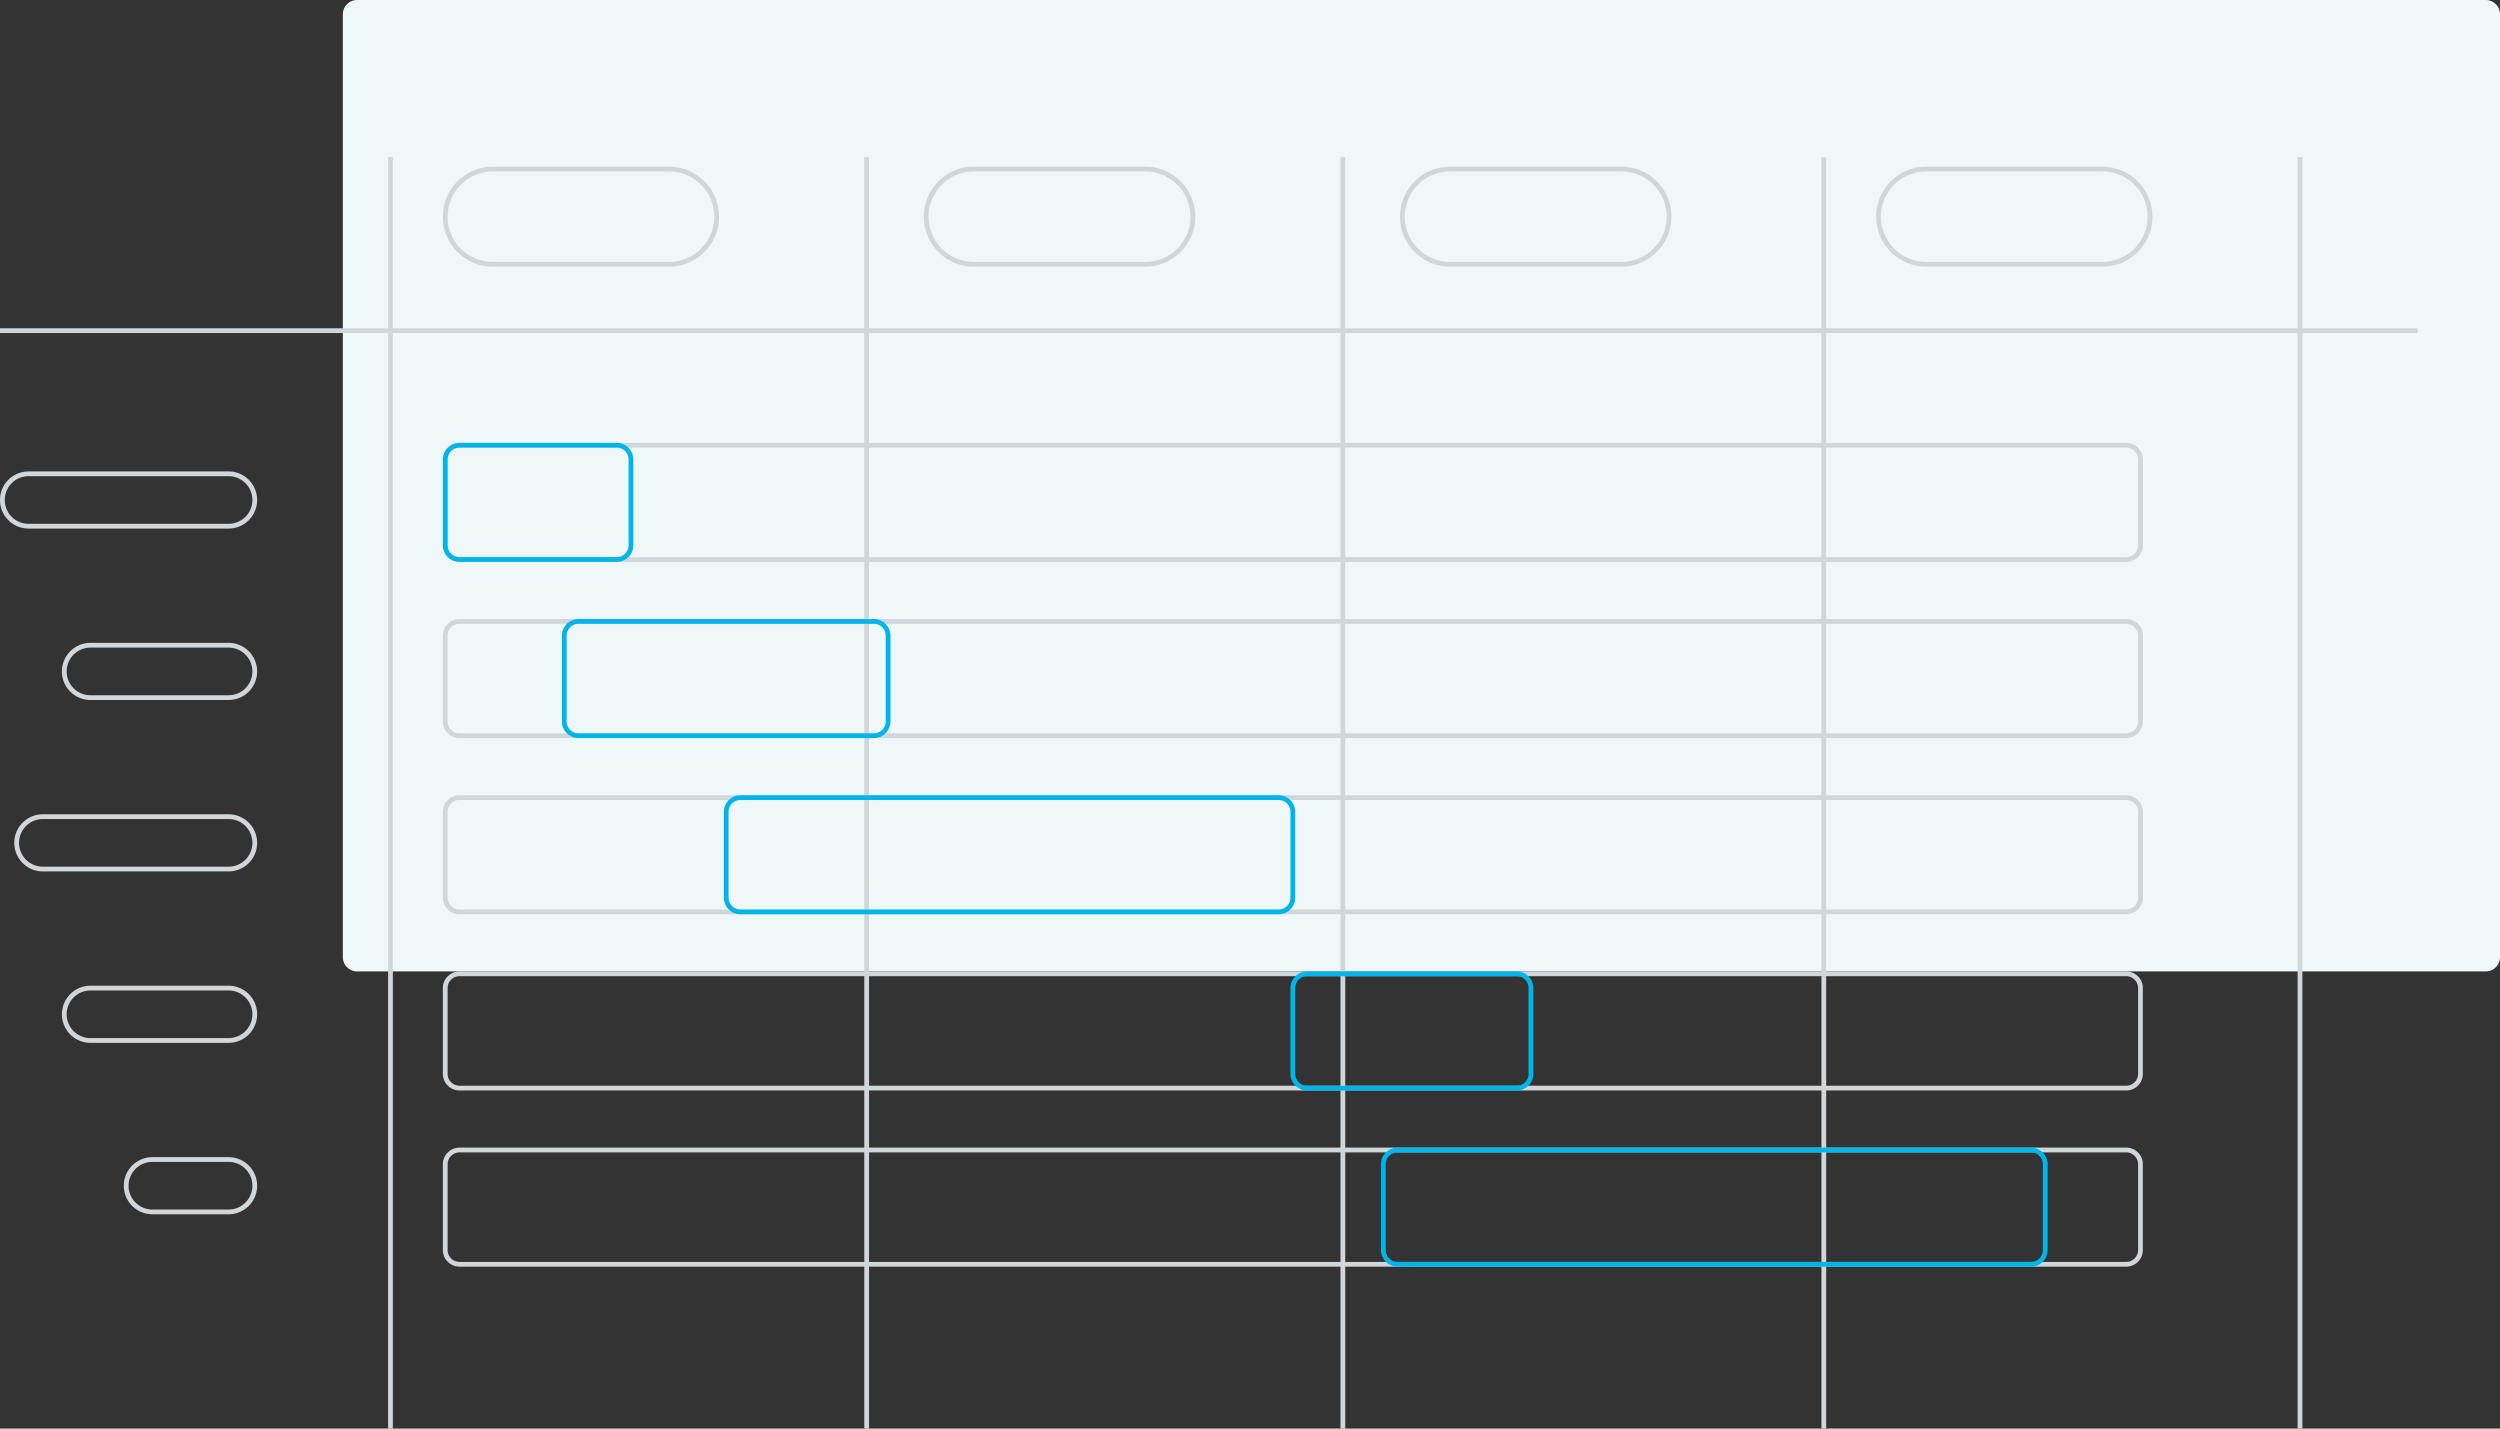 <svg width="525" height="300" viewBox="0 0 525 300" fill="none" xmlns="http://www.w3.org/2000/svg"><rect x="0" y="0" width="525" height="300" fill="#333333" stroke="none"/><path d="M72 3a3 3 0 0 1 3-3h447a3 3 0 0 1 3 3v198a3 3 0 0 1-3 3H75a3 3 0 0 1-3-3V3Z" fill="#F0F7F9"/><path fill-rule="evenodd" clip-rule="evenodd" d="M507.712 69.941H0v-1h507.712v1Z" fill="#D0D6DA"/><path fill-rule="evenodd" clip-rule="evenodd" d="M81.5 300V33h1v267h-1ZM181.5 300V33h1v267h-1ZM281.5 300V33h1v267h-1ZM382.5 300V33h1v267h-1ZM482.5 300V33h1v267h-1Z" fill="#D0D6DA"/><path fill-rule="evenodd" clip-rule="evenodd" d="M450 96.5a3.5 3.5 0 0 0-3.5-3.5h-350a3.5 3.5 0 0 0-3.5 3.5v18a3.5 3.5 0 0 0 3.5 3.5h350a3.5 3.5 0 0 0 3.5-3.5v-18Zm-3.5-2.5a2.5 2.5 0 0 1 2.5 2.5v18a2.5 2.5 0 0 1-2.5 2.5h-350a2.5 2.5 0 0 1-2.5-2.5v-18a2.5 2.5 0 0 1 2.5-2.5h350Z" fill="#D0D6DA"/><path fill-rule="evenodd" clip-rule="evenodd" d="M133 96.5a3.5 3.5 0 0 0-3.5-3.5h-33a3.5 3.5 0 0 0-3.5 3.5v18a3.5 3.5 0 0 0 3.5 3.5h33a3.5 3.5 0 0 0 3.5-3.5v-18Zm-3.5-2.5a2.5 2.5 0 0 1 2.5 2.5v18a2.5 2.5 0 0 1-2.5 2.5h-33a2.5 2.5 0 0 1-2.5-2.5v-18a2.5 2.5 0 0 1 2.5-2.5h33Z" fill="#00B6E8"/><path fill-rule="evenodd" clip-rule="evenodd" d="M450 133.5a3.5 3.5 0 0 0-3.5-3.5h-350a3.5 3.5 0 0 0-3.5 3.5v18a3.5 3.5 0 0 0 3.5 3.5h350a3.5 3.5 0 0 0 3.5-3.5v-18Zm-3.5-2.5a2.5 2.5 0 0 1 2.5 2.5v18a2.5 2.5 0 0 1-2.5 2.5h-350a2.5 2.5 0 0 1-2.5-2.5v-18a2.5 2.5 0 0 1 2.5-2.5h350Z" fill="#D0D6DA"/><path fill-rule="evenodd" clip-rule="evenodd" d="M187 133.5a3.5 3.5 0 0 0-3.5-3.5h-62a3.5 3.5 0 0 0-3.5 3.5v18a3.5 3.5 0 0 0 3.5 3.5h62a3.5 3.5 0 0 0 3.5-3.5v-18Zm-3.5-2.5a2.5 2.5 0 0 1 2.5 2.5v18a2.5 2.5 0 0 1-2.5 2.5h-62a2.5 2.5 0 0 1-2.5-2.5v-18a2.5 2.5 0 0 1 2.5-2.5h62Z" fill="#00B6E8"/><path fill-rule="evenodd" clip-rule="evenodd" d="M450 170.5a3.5 3.5 0 0 0-3.5-3.5h-350a3.5 3.5 0 0 0-3.5 3.5v18a3.5 3.5 0 0 0 3.5 3.5h350a3.5 3.5 0 0 0 3.5-3.5v-18Zm-3.5-2.5a2.5 2.5 0 0 1 2.5 2.5v18a2.5 2.5 0 0 1-2.5 2.5h-350a2.5 2.5 0 0 1-2.5-2.5v-18a2.5 2.5 0 0 1 2.5-2.5h350Z" fill="#D0D6DA"/><path fill-rule="evenodd" clip-rule="evenodd" d="M272 170.5a3.5 3.5 0 0 0-3.5-3.5h-113a3.5 3.5 0 0 0-3.5 3.5v18a3.5 3.5 0 0 0 3.5 3.5h113a3.5 3.5 0 0 0 3.5-3.5v-18Zm-3.5-2.5a2.5 2.5 0 0 1 2.5 2.5v18a2.5 2.5 0 0 1-2.5 2.5h-113a2.5 2.5 0 0 1-2.5-2.5v-18a2.5 2.5 0 0 1 2.5-2.5h113Z" fill="#00B6E8"/><path fill-rule="evenodd" clip-rule="evenodd" d="M450 207.5a3.5 3.5 0 0 0-3.5-3.5h-350a3.5 3.5 0 0 0-3.5 3.5v18a3.5 3.5 0 0 0 3.5 3.5h350a3.5 3.5 0 0 0 3.5-3.5v-18Zm-3.5-2.5a2.5 2.5 0 0 1 2.5 2.5v18a2.5 2.5 0 0 1-2.5 2.5h-350a2.5 2.5 0 0 1-2.5-2.5v-18a2.5 2.5 0 0 1 2.5-2.5h350Z" fill="#D0D6DA"/><path fill-rule="evenodd" clip-rule="evenodd" d="M271 207.5a3.5 3.5 0 0 1 3.5-3.5h44a3.5 3.5 0 0 1 3.5 3.5v18a3.5 3.5 0 0 1-3.5 3.5h-44a3.5 3.5 0 0 1-3.5-3.5v-18Zm3.5-2.5a2.5 2.5 0 0 0-2.5 2.5v18a2.5 2.5 0 0 0 2.5 2.5h44a2.5 2.5 0 0 0 2.5-2.5v-18a2.5 2.5 0 0 0-2.5-2.5h-44Z" fill="#00B6E8"/><path fill-rule="evenodd" clip-rule="evenodd" d="M450 244.5a3.5 3.5 0 0 0-3.5-3.5h-350a3.5 3.5 0 0 0-3.5 3.5v18a3.5 3.5 0 0 0 3.5 3.5h350a3.5 3.5 0 0 0 3.5-3.5v-18Zm-3.5-2.5a2.5 2.5 0 0 1 2.5 2.5v18a2.5 2.5 0 0 1-2.5 2.5h-350a2.5 2.5 0 0 1-2.5-2.5v-18a2.5 2.5 0 0 1 2.5-2.5h350Z" fill="#D0D6DA"/><path fill-rule="evenodd" clip-rule="evenodd" d="M290 244.5a3.5 3.5 0 0 1 3.5-3.5h133a3.5 3.5 0 0 1 3.5 3.5v18a3.5 3.5 0 0 1-3.5 3.5h-133a3.5 3.5 0 0 1-3.5-3.5v-18Zm3.5-2.5a2.5 2.5 0 0 0-2.5 2.5v18a2.5 2.5 0 0 0 2.5 2.5h133a2.5 2.5 0 0 0 2.5-2.5v-18a2.5 2.5 0 0 0-2.5-2.5h-133Z" fill="#00B6E8"/><path fill-rule="evenodd" clip-rule="evenodd" d="M48 100H6a5 5 0 0 0 0 10h42a5 5 0 0 0 0-10ZM6 99a6 6 0 1 0 0 12h42a6 6 0 1 0 0-12H6ZM48 136H19a5 5 0 0 0 0 10h29a5 5 0 0 0 0-10Zm-29-1a6 6 0 1 0 0 12h29a6 6 0 1 0 0-12H19ZM48 172H9a5 5 0 0 0 0 10h39a5 5 0 0 0 0-10Zm-39-1a6 6 0 1 0 0 12h39a6 6 0 1 0 0-12H9ZM48 208H19a5 5 0 0 0 0 10h29a5 5 0 0 0 0-10Zm-29-1a6 6 0 1 0 0 12h29a6 6 0 1 0 0-12H19ZM48 244H32a5 5 0 0 0 0 10h16a5 5 0 0 0 0-10Zm-16-1a6 6 0 1 0 0 12h16a6 6 0 1 0 0-12H32ZM140.5 36h-37a9.5 9.5 0 0 0 0 19h37a9.5 9.5 0 0 0 9.5-9.5 9.5 9.5 0 0 0-9.5-9.5Zm-37-1C97.701 35 93 39.701 93 45.5S97.701 56 103.5 56h37c5.799 0 10.5-4.701 10.5-10.5S146.299 35 140.5 35h-37ZM240.5 36h-36a9.5 9.5 0 0 0-9.5 9.5 9.5 9.5 0 0 0 9.5 9.5h36a9.5 9.5 0 0 0 9.5-9.5 9.5 9.5 0 0 0-9.5-9.5Zm-36-1c-5.799 0-10.5 4.701-10.5 10.5S198.701 56 204.5 56h36c5.799 0 10.5-4.701 10.5-10.5S246.299 35 240.5 35h-36ZM340.5 36h-36a9.5 9.5 0 0 0-9.5 9.5 9.5 9.5 0 0 0 9.5 9.5h36a9.5 9.5 0 0 0 9.5-9.5 9.5 9.5 0 0 0-9.5-9.5Zm-36-1c-5.799 0-10.5 4.701-10.5 10.5S298.701 56 304.5 56h36c5.799 0 10.5-4.701 10.5-10.5S346.299 35 340.5 35h-36ZM441.5 36h-37a9.5 9.5 0 0 0-9.5 9.5 9.5 9.5 0 0 0 9.5 9.5h37a9.5 9.5 0 0 0 9.5-9.5 9.5 9.5 0 0 0-9.5-9.5Zm-37-1c-5.799 0-10.5 4.701-10.5 10.5S398.701 56 404.5 56h37c5.799 0 10.5-4.701 10.5-10.5S447.299 35 441.5 35h-37Z" fill="#D0D6DA"/></svg>